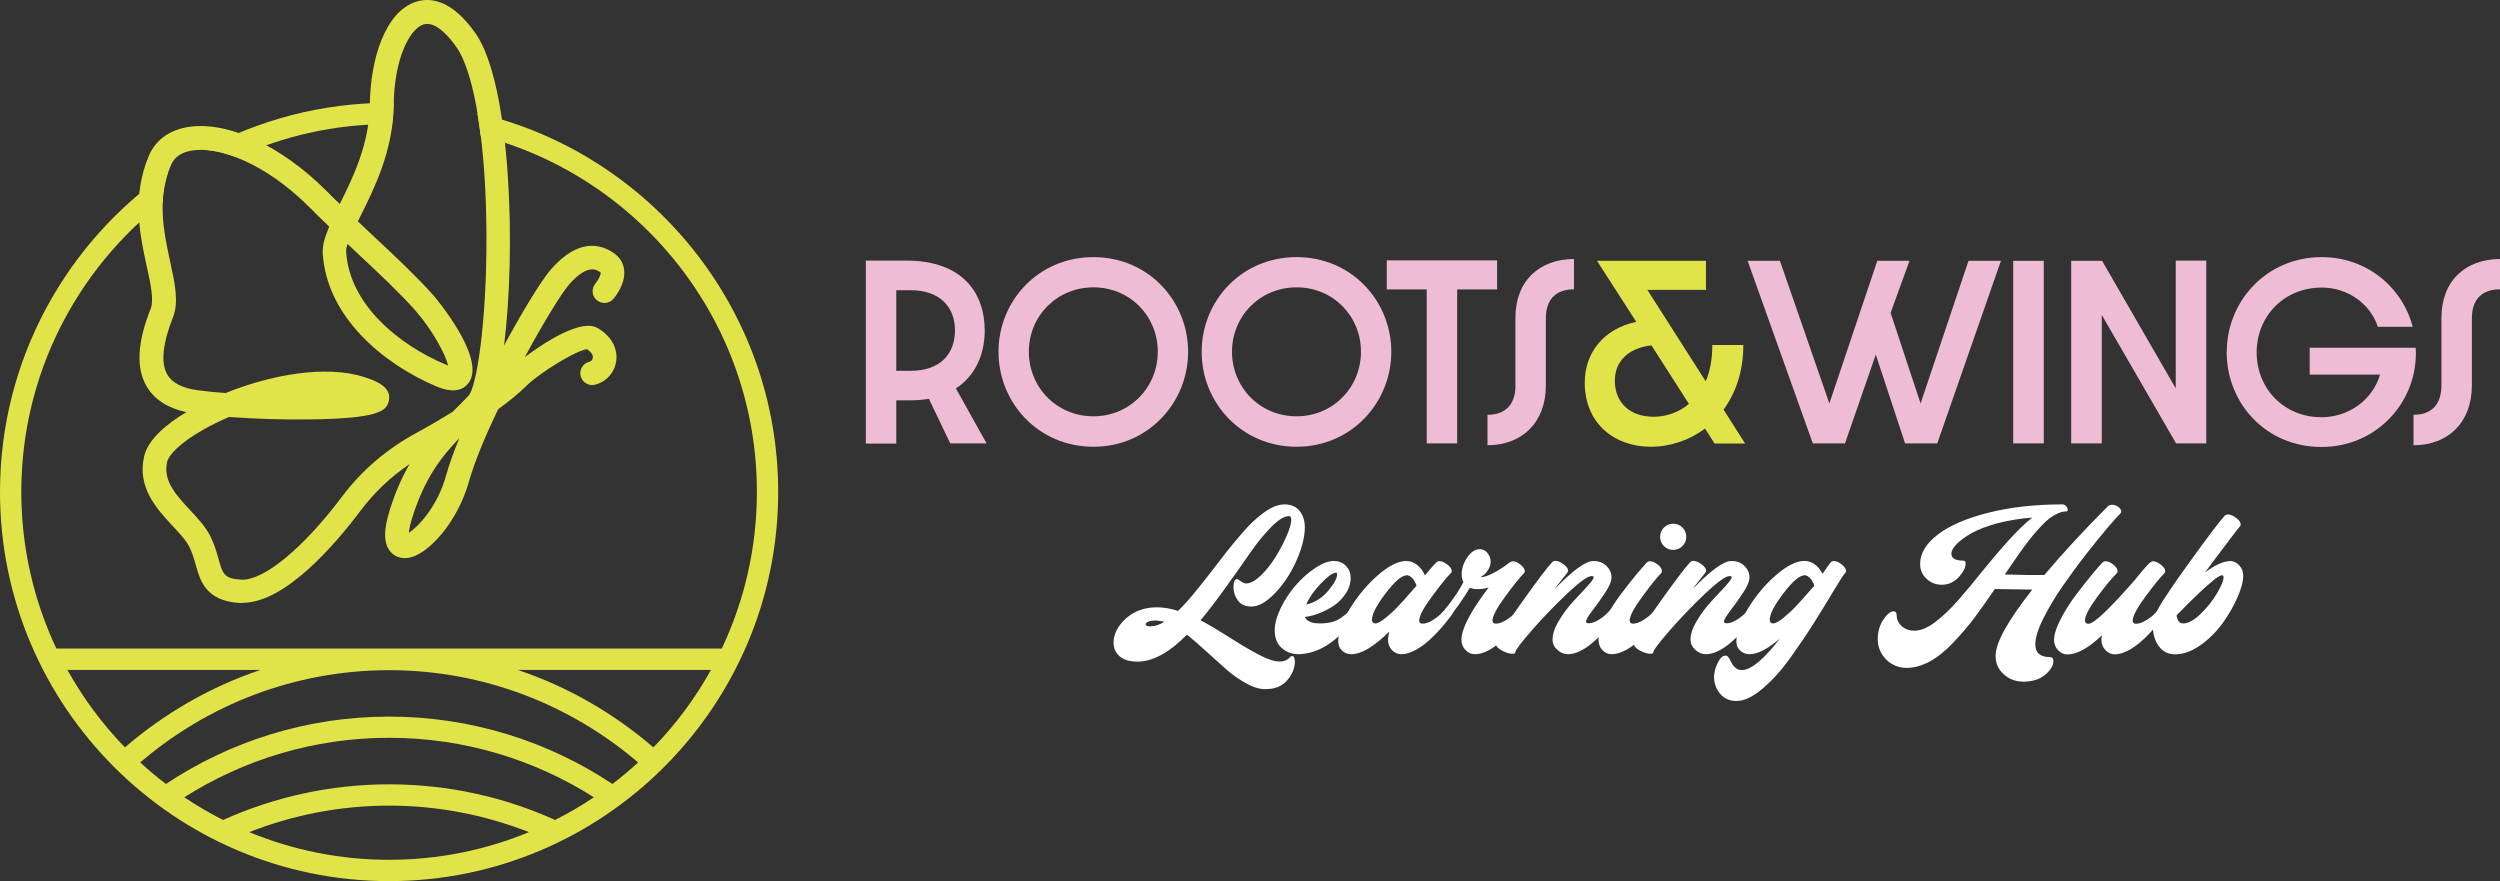 <?xml version="1.0" encoding="UTF-8"?>
<svg data-id="Layer_1" data-name="Layer 1" xmlns="http://www.w3.org/2000/svg" viewBox="0 0 215.95 76.11">
  <rect x="0" y="0" width="215.95" height="76.11" fill="#333333" stroke="none"/>
  <defs>
    <style>
      .cls-1 {
        fill: #efbcd5;
      }

      .cls-2 {
        isolation: isolate;
      }

      .cls-3 {
        fill: #fff;
      }

      .cls-4 {
        fill: #e1e449;
      }
    </style>
  </defs>
  <g class="cls-2">
    <g class="cls-2">
      <path class="cls-1" d="M74.79,22.51h3.49c4.96,0,6.78,2.89,6.78,6.04,0,1.99-.77,3.89-2.49,5l2.65,4.75h-3.14l-1.84-3.85c-.5.08-1.03.13-1.63.13h-1.19v3.74h-2.63v-15.81ZM78.68,32.03c2.49,0,3.81-1.42,3.81-3.49s-1.36-3.47-3.81-3.47h-1.26v6.96h1.26Z"/>
      <path class="cls-1" d="M94.45,38.59c-4.77,0-8.2-3.81-8.2-8.2s3.43-8.18,8.2-8.18,8.18,3.81,8.18,8.18-3.43,8.2-8.18,8.2ZM94.45,35.96c3.16,0,5.56-2.51,5.56-5.58s-2.4-5.56-5.56-5.56-5.58,2.49-5.58,5.56,2.4,5.58,5.58,5.58Z"/>
    </g>
    <g class="cls-2">
      <path class="cls-1" d="M112,38.59c-4.77,0-8.2-3.81-8.2-8.2s3.43-8.18,8.2-8.18,8.18,3.81,8.18,8.18-3.43,8.2-8.18,8.2ZM112,35.96c3.16,0,5.56-2.51,5.56-5.58s-2.4-5.56-5.56-5.56-5.58,2.49-5.58,5.56,2.4,5.58,5.58,5.58Z"/>
    </g>
    <g class="cls-2">
      <path class="cls-1" d="M123.24,25h-3.45v-2.51h9.53v2.51h-3.45v13.3h-2.63v-13.3Z"/>
    </g>
    <g class="cls-2">
      <path class="cls-1" d="M130.9,33.3v-5.83c0-3.24,2.09-5.08,5.06-5.1v2.62c-1.53,0-2.43.84-2.43,2.51v5.79c0,3.24-2.09,5.17-5.04,5.17v-2.63c1.51,0,2.42-.84,2.42-2.55Z"/>
    </g>
  </g>
  <g class="cls-2">
    <path class="cls-4" d="M148.1,38.3l-.82-1.28c-1.36,1.02-3.01,1.57-4.7,1.57-3.12,0-5.69-2.01-5.69-5.54,0-2.51,1.57-4.64,4.45-5.25l-3.39-5.27h9.41v2.51h-5.06l5.04,7.9c.36-.84.57-1.88.57-3.14h2.68c0,2.26-.65,4.14-1.71,5.58l1.86,2.93h-2.64ZM142.84,36c1.02,0,2.13-.34,3.05-1.11l-3.24-5.06c-2.22.27-3.16,1.57-3.16,3.05,0,1.96,1.36,3.12,3.35,3.12Z"/>
  </g>
  <g class="cls-2">
    <path class="cls-1" d="M150.95,22.53h2.8l4.27,12.32,4.14-12.32h2.78l-1.63,4.5,2.59,7.82,4.14-12.32h2.8l-5.5,15.77h-2.78l-2.53-7.67-2.66,7.67h-2.78l-5.63-15.77Z"/>
    <path class="cls-1" d="M173.9,22.53h2.64v15.77h-2.64v-15.77Z"/>
    <path class="cls-1" d="M178.92,22.53h2.66l6.36,11.02v-11.04h2.64v15.79h-2.61l-6.42-11.1v11.1h-2.64v-15.77Z"/>
  </g>
  <g class="cls-2">
    <path class="cls-1" d="M192.35,30.39c0-4.37,3.43-8.18,8.2-8.18,3.93,0,6.98,2.64,7.86,6.02h-3.01c-.65-1.97-2.57-3.39-4.85-3.39-3.28,0-5.62,2.51-5.62,5.6s2.32,5.6,5.6,5.6c2.38,0,4.43-1.53,5.06-3.68h-6.08v-2.32h9.16c.27,4.54-3.28,8.57-8.13,8.57s-8.2-3.81-8.2-8.2Z"/>
  </g>
  <g class="cls-2">
    <path class="cls-1" d="M210.89,33.3v-5.83c0-3.24,2.09-5.08,5.06-5.1v2.62c-1.53,0-2.43.84-2.43,2.51v5.79c0,3.24-2.09,5.17-5.04,5.17v-2.63c1.51,0,2.41-.84,2.41-2.55Z"/>
  </g>
  <g class="cls-2">
    <path class="cls-3" d="M111.38,56.8c.09-.09.16-.13.23-.13.16,0,.24.17.24.51,0,.53-.22,1.05-.65,1.57s-1.07.78-1.91.78c-.5,0-1.06-.17-1.68-.52-.62-.35-1.16-.73-1.64-1.15s-1.07-.95-1.77-1.59c-.7-.64-1.26-1.13-1.67-1.45-1.53,1.56-2.96,2.33-4.27,2.33-.69,0-1.2-.15-1.55-.46-.35-.31-.52-.7-.52-1.18,0-.74.35-1.43,1.06-2.08.71-.64,1.6-.97,2.69-.97.57,0,1.18.1,1.82.31.5-.48,1.1-1.16,1.79-2.02.69-.86,1.33-1.68,1.92-2.46s1.21-1.53,1.85-2.27c.64-.74,1.27-1.33,1.9-1.78.63-.45,1.21-.67,1.75-.67s.99.19,1.29.56c.3.37.45.85.45,1.42,0,.84-.24,1.79-.72,2.87-.48,1.08-1.09,2.01-1.83,2.79-.74.78-1.43,1.18-2.06,1.18-.53,0-.92-.17-1.17-.52-.25-.34-.38-.72-.38-1.14,0-.47.1-.71.31-.71.03,0,.14.06.32.19.18.12.33.19.45.19.38,0,.8-.23,1.28-.69.48-.46.9-1,1.28-1.61.38-.61.69-1.22.96-1.83.26-.61.39-1.07.39-1.37,0-.21-.06-.32-.19-.32-.41,0-.92.31-1.53.93-.61.62-1.2,1.33-1.75,2.13s-1.27,1.81-2.12,3c-.86,1.2-1.61,2.18-2.25,2.94.64.33,1.48.83,2.51,1.48,1.03.66,1.9,1.17,2.6,1.53.7.37,1.29.55,1.75.55.34,0,.63-.11.85-.34ZM99.42,54.1c.34,0,.73-.13,1.16-.39-.3-.07-.55-.11-.74-.11-.27,0-.48.03-.64.1s-.24.14-.24.23c0,.12.16.18.47.18Z"/>
    <path class="cls-3" d="M116.76,52.58s.07-.05.13-.05c.11,0,.22.04.33.13.11.09.17.17.17.26,0,.03-.02.06-.05.1l-.58.77c-1.32,1.58-2.66,2.47-4.03,2.67-.18.03-.37.05-.55.05-.58,0-1.07-.18-1.47-.54s-.6-.86-.6-1.51c0-.58.18-1.23.53-1.96.35-.72.79-1.38,1.3-1.96s1.07-1.08,1.67-1.48c.6-.4,1.13-.6,1.58-.6s.81.14,1.08.43.4.62.4,1c0,.5-.15.98-.45,1.42-.3.44-.67.8-1.1,1.07-.43.27-.87.49-1.3.64-.43.16-.8.24-1.11.27.16.38.6.56,1.3.56.38,0,.71-.04,1.01-.11.3-.07.57-.2.81-.37s.41-.3.5-.38c.09-.08.23-.22.41-.41ZM115.4,49.47c-.27,0-.7.31-1.3.93-.6.62-1.02,1.23-1.27,1.82.74-.17,1.37-.56,1.89-1.18.52-.61.78-1.09.78-1.43,0-.1-.03-.15-.1-.15Z"/>
    <path class="cls-3" d="M124.87,52.58s.08-.05.13-.05c.11,0,.22.04.33.13.11.09.17.17.17.26,0,.03-.02.06-.05.1.01,0-.07.12-.25.36-.18.24-.42.53-.72.88s-.63.68-1,1.02-.77.63-1.21.87c-.44.24-.85.36-1.22.36-.31,0-.58-.12-.81-.35-.22-.24-.34-.54-.34-.9,0-.17.04-.41.11-.71-1.33,1.31-2.42,1.96-3.27,1.96-.31,0-.58-.1-.8-.3-.23-.2-.34-.46-.34-.8,0-.78.34-1.73,1.01-2.84.68-1.11,1.48-2.07,2.42-2.89s1.75-1.22,2.44-1.22c.36,0,.69.12.97.36.28.24.5.53.64.88.08-.09.16-.18.25-.29.09-.11.16-.19.21-.25.05-.06.1-.12.17-.19.06-.07.12-.13.15-.17.04-.04.08-.09.12-.13s.08-.08.1-.1c.03-.02.06-.04.09-.06s.06-.03.09-.04c.03,0,.06,0,.09,0,.2,0,.43.1.68.3s.37.38.37.56c0,.06-.02.12-.06.16-.38.38-.93,1.06-1.66,2.05-.73.99-1.09,1.68-1.09,2.07,0,.17.1.26.29.26.26,0,.55-.1.89-.31.33-.21.6-.42.79-.64l.31-.32ZM121.5,49.7c-.42,0-1.02.52-1.81,1.55-.79,1.04-1.18,1.8-1.18,2.29,0,.2.1.31.29.31.2,0,.5-.16.89-.48.39-.32.76-.65,1.09-1.01.34-.36.68-.73,1.01-1.12.34-.39.53-.6.57-.63-.01-.02-.02-.05-.03-.1-.01-.04-.04-.12-.1-.23-.05-.11-.11-.2-.18-.28-.06-.08-.15-.15-.25-.22-.1-.06-.21-.1-.31-.1Z"/>
    <path class="cls-3" d="M131.2,52.58s.08-.05.13-.05c.1,0,.2.05.31.14.11.09.17.17.17.25,0,.04-.01.08-.03.1l-.72.93c-1.42,1.71-2.64,2.56-3.67,2.56-.3,0-.57-.12-.8-.36-.23-.24-.35-.54-.35-.89,0-.94.78-2.45,2.35-4.51-.31.1-.64.14-1,.14-.21,0-.42-.04-.63-.11-.17.29-.38.62-.64,1-.25.38-.46.68-.64.9l-.24.34s-.1.06-.16.06c-.1,0-.2-.04-.31-.13s-.16-.17-.16-.26c0-.04.02-.08.05-.11.11-.11.34-.42.71-.93.37-.51.64-.98.84-1.38-.1-.19-.15-.41-.15-.66,0-.5.16-.99.48-1.46.32-.47.68-.71,1.08-.71.27,0,.49.11.67.33.18.22.27.47.27.75,0,.25-.07.48-.22.71-.14.22-.29.39-.44.48l-.21.15c.26,0,.6-.11,1.02-.32s.78-.43,1.07-.64l.43-.32c.11-.06.2-.1.27-.1.2,0,.43.1.67.3s.36.38.36.56c0,.06-.02.12-.06.16-.37.37-.91,1.05-1.64,2.04-.73,1-1.09,1.69-1.09,2.06,0,.18.1.27.29.27.26,0,.55-.1.89-.31.33-.21.6-.42.8-.64l.29-.32Z"/>
    <path class="cls-3" d="M139.23,52.58s.07-.05.13-.05c.1,0,.2.05.31.14.11.09.17.17.17.25,0,.04-.01.08-.03.1l-.72.93c-1.42,1.71-2.64,2.56-3.67,2.56-.31,0-.61-.12-.89-.37-.28-.25-.42-.54-.42-.89,0-.48.18-1.03.56-1.65.37-.62.78-1.16,1.21-1.63.44-.47.85-.9,1.22-1.31.37-.41.56-.67.56-.79,0-.08-.06-.11-.18-.11-.34,0-1.06.52-2.15,1.55-1.09,1.04-2.1,2.09-3.04,3.17s-1.4,1.7-1.4,1.86c0,.04,0,.08-.06.1-.05.02-.11.03-.19.03-.26,0-.56-.09-.9-.27s-.52-.38-.52-.58c0-.3.71-1.45,2.13-3.45,1.42-2,2.33-3.2,2.74-3.62.06-.06.16-.1.27-.1.21,0,.45.1.71.3s.39.38.39.56c0,.04-.05.13-.15.26s-.25.32-.46.58c-.21.26-.39.49-.54.71,1.56-1.6,2.66-2.4,3.32-2.4.47,0,.85.14,1.14.43s.43.61.43.97c0,.34-.18.79-.55,1.34-.37.55-.73,1.07-1.1,1.54-.36.48-.55.79-.55.94,0,.11.08.16.23.16.26,0,.55-.1.88-.31.33-.21.6-.42.79-.64l.31-.32Z"/>
    <path class="cls-3" d="M143.03,52.58s.07-.05.13-.05c.1,0,.2.05.31.14.11.09.17.17.17.25,0,.04-.01.08-.03.1.01,0-.07.12-.25.36-.18.24-.42.53-.72.88-.31.34-.64.68-1,1.02-.36.34-.76.63-1.2.87s-.85.36-1.22.36c-.31,0-.58-.12-.8-.35-.23-.24-.34-.54-.34-.9,0-.46.19-1.06.58-1.8.39-.74.84-1.46,1.37-2.16.53-.7.99-1.28,1.38-1.75.4-.47.68-.79.85-.97.06-.06.16-.1.27-.1.2,0,.43.1.67.29.24.19.36.38.36.55,0,.08-.02.13-.06.18-.37.37-.91,1.04-1.64,2.04-.73.99-1.09,1.68-1.09,2.07,0,.17.1.26.29.26.26,0,.55-.1.89-.31.33-.21.6-.42.8-.64l.29-.32ZM143.73,45.57c.22-.22.49-.33.8-.33s.58.11.8.33c.22.22.33.49.33.8s-.11.58-.33.8-.49.33-.8.33-.58-.11-.8-.33c-.22-.22-.33-.49-.33-.8s.11-.58.33-.8Z"/>
    <path class="cls-3" d="M151.15,52.58s.07-.05.13-.05c.1,0,.2.05.31.14.11.09.17.17.17.25,0,.04-.01.08-.03.1l-.72.93c-1.42,1.71-2.64,2.56-3.67,2.56-.31,0-.61-.12-.89-.37-.28-.25-.42-.54-.42-.89,0-.48.18-1.03.56-1.65.37-.62.78-1.16,1.21-1.63.44-.47.85-.9,1.22-1.31.37-.41.56-.67.56-.79,0-.08-.06-.11-.18-.11-.34,0-1.06.52-2.15,1.55-1.09,1.04-2.1,2.09-3.04,3.17s-1.4,1.7-1.4,1.86c0,.04,0,.08-.06.1-.05.02-.11.03-.19.03-.26,0-.56-.09-.9-.27s-.52-.38-.52-.58c0-.3.71-1.45,2.13-3.45,1.42-2,2.33-3.2,2.74-3.62.06-.06.16-.1.27-.1.21,0,.45.1.71.3s.39.38.39.56c0,.04-.05.13-.15.26s-.25.32-.46.58c-.21.26-.39.49-.54.71,1.56-1.6,2.66-2.4,3.32-2.4.47,0,.85.14,1.14.43s.43.61.43.97c0,.34-.18.79-.55,1.34-.37.55-.73,1.07-1.1,1.54-.36.48-.55.79-.55.94,0,.11.08.16.23.16.26,0,.55-.1.88-.31.33-.21.6-.42.79-.64l.31-.32Z"/>
    <path class="cls-3" d="M158.15,48.56c.06-.06.15-.1.26-.1.2,0,.43.1.68.3s.37.38.37.56c0,.06-.02.12-.06.16-.14.14-.46.63-.96,1.47s-1.08,1.78-1.73,2.82c-.65,1.04-1.36,2.07-2.11,3.12-.75,1.04-1.54,1.91-2.37,2.61-.83.7-1.57,1.05-2.24,1.05-.59,0-1.06-.21-1.41-.63-.35-.42-.52-.91-.52-1.48,0-.35.1-.74.31-1.17.2-.42.43-.64.69-.64.1,0,.19.06.27.19.09.13.17.27.24.43.08.16.19.31.35.44.16.13.34.19.54.19.79,0,1.89-.91,3.29-2.72-1.05.9-1.93,1.35-2.62,1.35-.31,0-.58-.1-.8-.3-.23-.2-.34-.46-.34-.8,0-.79.34-1.75,1.01-2.86.68-1.11,1.48-2.07,2.42-2.88.94-.81,1.75-1.22,2.44-1.22.34,0,.65.11.93.32.27.21.49.48.64.8.41-.6.65-.94.74-1.03ZM155.86,49.7c-.42,0-1.02.52-1.81,1.55-.79,1.04-1.18,1.8-1.18,2.29,0,.2.1.31.29.31.2,0,.5-.16.89-.48.39-.32.76-.65,1.09-1.01s.68-.73,1.01-1.12.53-.6.57-.63c-.01-.02-.02-.05-.03-.1s-.04-.12-.1-.23c-.05-.11-.11-.2-.18-.28-.06-.08-.15-.15-.25-.22-.1-.06-.21-.1-.31-.1Z"/>
    <path class="cls-3" d="M182.07,43.74c.1-.1.22-.14.37-.14.19,0,.37.06.54.19.17.13.25.26.25.39,0,.06-.02.12-.06.16-.21.21-.58.62-1.1,1.22-.51.6-1.13,1.37-1.86,2.3s-1.41,1.87-2.06,2.8c-.65.93-1.2,1.87-1.66,2.79s-.68,1.66-.68,2.2c0,.74.42,1.11,1.27,1.11.19,0,.29.12.29.35,0,.38-.23.77-.7,1.17s-1.1.6-1.89.6c-.67,0-1.23-.21-1.7-.64-.47-.42-.7-.95-.7-1.59,0-1.14,1.06-3.04,3.17-5.72-.14,0-1.22-.02-3.24-.05-.69,1.02-1.29,1.87-1.8,2.54-.51.68-1.11,1.37-1.79,2.09s-1.36,1.26-2.03,1.63c-.67.36-1.34.55-2,.55s-1.29-.24-1.77-.73c-.48-.49-.72-1.08-.72-1.76,0-.63.16-1.19.48-1.67.32-.48.62-.72.89-.72.18,0,.27.13.27.4,0,.32.15.61.43.88.29.26.66.39,1.1.39.53,0,1.12-.24,1.77-.73s1.33-1.13,2.02-1.92,1.38-1.61,2.05-2.46c.68-.84,1.41-1.71,2.2-2.59.79-.88,1.5-1.57,2.13-2.07-1.06.08-2.05.24-2.97.48-.92.25-1.66.53-2.22.84s-1,.63-1.32.95c-.32.32-.47.61-.47.85,0,.4.35.6,1.05.6.12,0,.18.09.18.26,0,.34-.2.73-.6,1.17-.4.43-.89.65-1.46.65-.52,0-.96-.17-1.32-.52-.37-.34-.55-.77-.55-1.29,0-.9.51-1.74,1.52-2.52,1.01-.78,2.47-1.41,4.37-1.89,1.9-.48,4.03-.72,6.39-.72.13,0,.24.05.33.15.09.1.14.2.14.3,0,.11-.05.16-.14.16-.23,0-.46.05-.7.16s-.47.24-.69.4-.47.39-.75.69-.53.58-.74.83-.48.6-.8,1.04c-.32.44-.58.81-.78,1.11s-.48.71-.84,1.22c.29,0,.69,0,1.2.02s.95.02,1.33.02c.38,0,.67,0,.89,0,1.61-1.91,3.45-3.9,5.51-5.96Z"/>
    <path class="cls-3" d="M186.48,52.58s.07-.05.13-.05c.11,0,.22.04.33.13.11.09.17.17.17.26,0,.03-.02.06-.05.1l-.08.11c-.05.09-.13.19-.23.32-.1.13-.23.28-.37.46-.14.18-.31.36-.48.56s-.37.39-.56.58c-.2.19-.41.38-.63.56-.22.18-.44.33-.67.47-.23.13-.46.24-.69.32-.24.08-.46.12-.68.12-.3,0-.57-.12-.8-.36-.23-.24-.35-.54-.35-.89,0-.13.02-.26.05-.4-1.16,1.11-2.16,1.66-2.99,1.66-.3,0-.57-.12-.8-.36s-.35-.54-.35-.89c0-.46.19-1.06.57-1.8.38-.74.84-1.46,1.38-2.17s1-1.29,1.38-1.75c.38-.46.67-.79.86-.98.06-.06.15-.1.26-.1.21,0,.44.1.68.3.24.2.36.38.36.56,0,.06-.02.12-.06.16-.49.49-1.08,1.21-1.75,2.13s-1.01,1.58-1.01,1.96c0,.19.1.29.31.29.46,0,1.78-1.25,3.96-3.74.55-.68.92-1.12,1.13-1.34s.37-.32.48-.32c.2,0,.43.1.68.3s.37.38.37.56c0,.06-.02.12-.06.16-.38.38-.93,1.06-1.66,2.05-.73.99-1.09,1.68-1.09,2.07,0,.17.1.26.29.26.26,0,.55-.1.89-.31.33-.21.6-.42.8-.64l.29-.32Z"/>
    <path class="cls-3" d="M192.63,48.46c.31,0,.58.13.8.38.23.25.34.54.34.88,0,.5-.17,1.14-.51,1.91-.34.77-.77,1.51-1.3,2.24-.53.72-1.16,1.35-1.9,1.87-.74.52-1.46.78-2.17.78-.61,0-1.08-.24-1.42-.71-.33-.47-.5-1.01-.5-1.63,0-.39.06-.72.19-1.01.14-.53,1.09-2,2.84-4.43s2.82-3.83,3.18-4.2c.06-.06.16-.1.27-.1.21,0,.45.1.71.3.26.2.39.38.39.56,0,.06-.02.12-.06.16-.13.13-1.14,1.46-3.03,3.99.88-.65,1.6-.98,2.16-.98ZM188.59,53.85c.44,0,.94-.28,1.51-.83.57-.55,1.04-1.15,1.41-1.78.37-.63.56-1.09.56-1.37,0-.12-.04-.18-.13-.18s-.21.05-.36.15c-.16.1-.34.24-.56.43-.22.19-.44.38-.65.57s-.46.42-.72.68-.49.47-.66.64-.37.37-.58.59c-.21.22-.34.35-.39.39,0,.16.05.32.14.48.1.16.24.23.44.23Z"/>
  </g>
  <g>
    <path class="cls-4" d="M20.96,52.09h-.21c-2.96-.16-3.45-1.9-3.84-3.29-.14-.5-.29-1.02-.54-1.53-.28-.58-.85-1.19-1.46-1.84-1.37-1.48-3.08-3.32-2.46-6.01.35-1.53,2.09-2.89,3.65-3.82-1.6-.34-2.75-1.08-3.42-2.2-.94-1.59-.83-3.8.34-6.75.29-.73-.01-2.14-.34-3.62-.59-2.71-1.32-6.09.2-9.62.55-1.27,1.68-2.12,3.2-2.41,3.4-.65,8.17,1.52,12.15,5.52.37.37.74.74,1.12,1.1,1.16-2.32,2.56-5.2,2.6-8.64.04-3.8,1.3-8,4.02-8.84,1.2-.37,3.06-.19,5.12,2.76,3.05,4.38,3.49,18.71,2.45,26.94,1.68-3.1,3.3-5.74,4.11-6.64,2.33-2.61,4.23-2.15,5.41-1.31.49.35.78.83.85,1.4.15,1.19-.74,2.31-.92,2.52-.36.43-1.01.48-1.44.12-.43-.36-.48-1-.12-1.43.28-.34.49-.81.46-.96-.37-.25-1.12-.78-2.71,1.01-.65.73-2.21,3.27-3.85,6.3,1.79-1.34,4.87-3.31,6.26-2.53,1.17.66,1.79,1.73,1.64,2.85-.13,1-.85,1.81-1.83,2.06-.54.14-1.1-.19-1.24-.74-.14-.55.19-1.1.74-1.24.17-.04.29-.18.31-.35.03-.24-.15-.51-.5-.74-.92.1-4.09,2.02-5.27,3.2-.62.62-1.46,1.3-2.42,2-1.1,2.31-2.04,4.55-2.51,6.23-.95,3.41-3.38,6.15-5.05,6.56-.65.16-1.27,0-1.68-.44-.65-.69-.68-1.86-.1-3.69.49-1.57,1.07-2.85,1.7-3.93-1.65,1.11-3.05,2.45-4.24,4.03-2.25,2.99-6.53,7.95-10.18,7.95M19.81,36.01c-.81.34-1.57.72-2.26,1.11-2.1,1.19-2.99,2.23-3.11,2.77-.38,1.63.76,2.86,1.97,4.16.68.73,1.38,1.48,1.79,2.33.33.68.51,1.31.67,1.88.37,1.33.49,1.73,1.99,1.81,1.91.09,5.32-2.7,8.65-7.13,1.76-2.34,3.91-4.17,6.57-5.61.93-.5,1.97-1.11,3.01-1.75l.1-.1c.46-.45.89-.88,1.3-1.32.64-.71,1.55-6.01,1.53-13.76-.02-7.81-1.01-14.06-2.58-16.31-.61-.88-1.8-2.3-2.85-1.98-1.24.38-2.54,3.07-2.58,6.91-.04,3.99-1.69,7.28-2.89,9.68-.07.14-.14.28-.21.42.48.45.95.9,1.42,1.34,1.9,1.77,3.68,3.45,5.09,5.03.05.05,4.63,5.41,3.07,7.57-.38.53-1.18,1.01-2.84.3-4.5-1.92-9.42-5.94-9.77-11.46-.04-.7.18-1.45.56-2.32-.55-.52-1.09-1.06-1.63-1.6-4-4.02-8.07-5.39-10.32-4.96-.86.16-1.43.57-1.71,1.21-1.26,2.93-.63,5.82-.08,8.38.41,1.87.76,3.49.24,4.8-.9,2.29-1.07,3.96-.48,4.96.42.71,1.3,1.16,2.62,1.34.75.1,1.56.18,2.41.24,3.94-1.59,8.69-2.45,12-1.37.77.25,2.38.77,2.1,2.04-.2.87-.83,1.54-6.91,1.61-2.23.03-4.69-.05-6.85-.21M39.69,37.84c-1.51,1.56-2.99,3.42-4.06,6.81-.21.66-.29,1.1-.31,1.37.83-.53,2.49-2.31,3.22-4.97.26-.93.65-2.03,1.14-3.21M31.78,34.89h0ZM30.02,21.08c-.09.27-.13.5-.12.67.29,4.6,4.6,8.04,8.53,9.71.11.05.2.08.28.11-.23-.97-1.36-3.07-2.84-4.76-1.34-1.51-3.09-3.15-4.95-4.89-.3-.28-.6-.56-.9-.85"/>
    <path class="cls-4" d="M20.44,13.59c4.02-1.84,8.47-2.87,13.17-2.87h.26c.07-.56.11-1.13.12-1.72v-.12h-.39c-5.79,0-11.24,1.47-16,4.06.82.04,1.78.25,2.82.65"/>
    <path class="cls-4" d="M41.23,9.75c.11.62.2,1.27.28,1.96,13.71,3.52,23.87,15.98,23.87,30.78,0,4.84-1.09,9.42-3.03,13.53H4.87c-1.94-4.11-3.03-8.7-3.03-13.53,0-10.14,4.78-19.17,12.2-25,.03-.87.18-1.76.48-2.65C5.75,20.92,0,31.05,0,42.5c0,18.53,15.08,33.61,33.61,33.61s33.61-15.08,33.61-33.61c0-15.91-11.12-29.28-25.99-32.74M5.82,57.87h16.68c-4.35,1.46-8.31,3.76-11.71,6.69-1.93-2-3.61-4.25-4.97-6.69M33.61,74.27c-4.27,0-8.35-.85-12.08-2.39,3.74-1.47,7.82-2.29,12.08-2.29s8.33.82,12.08,2.29c-3.73,1.54-7.8,2.39-12.08,2.39M47.95,70.83c-4.38-1.98-9.23-3.08-14.34-3.08s-9.96,1.11-14.34,3.08c-1.16-.59-2.28-1.24-3.35-1.96,5.12-3.25,11.19-5.14,17.69-5.14s12.57,1.89,17.69,5.14c-1.07.72-2.19,1.37-3.35,1.96M52.9,67.72c-5.53-3.67-12.16-5.82-19.29-5.82s-13.75,2.15-19.28,5.82c-.77-.59-1.51-1.21-2.22-1.86,5.79-4.96,13.3-7.97,21.5-7.97s15.71,3.01,21.51,7.97c-.71.65-1.45,1.28-2.22,1.86M56.44,64.56c-3.4-2.93-7.36-5.23-11.71-6.69h16.68c-1.36,2.45-3.03,4.7-4.97,6.69"/>
  </g>
</svg>